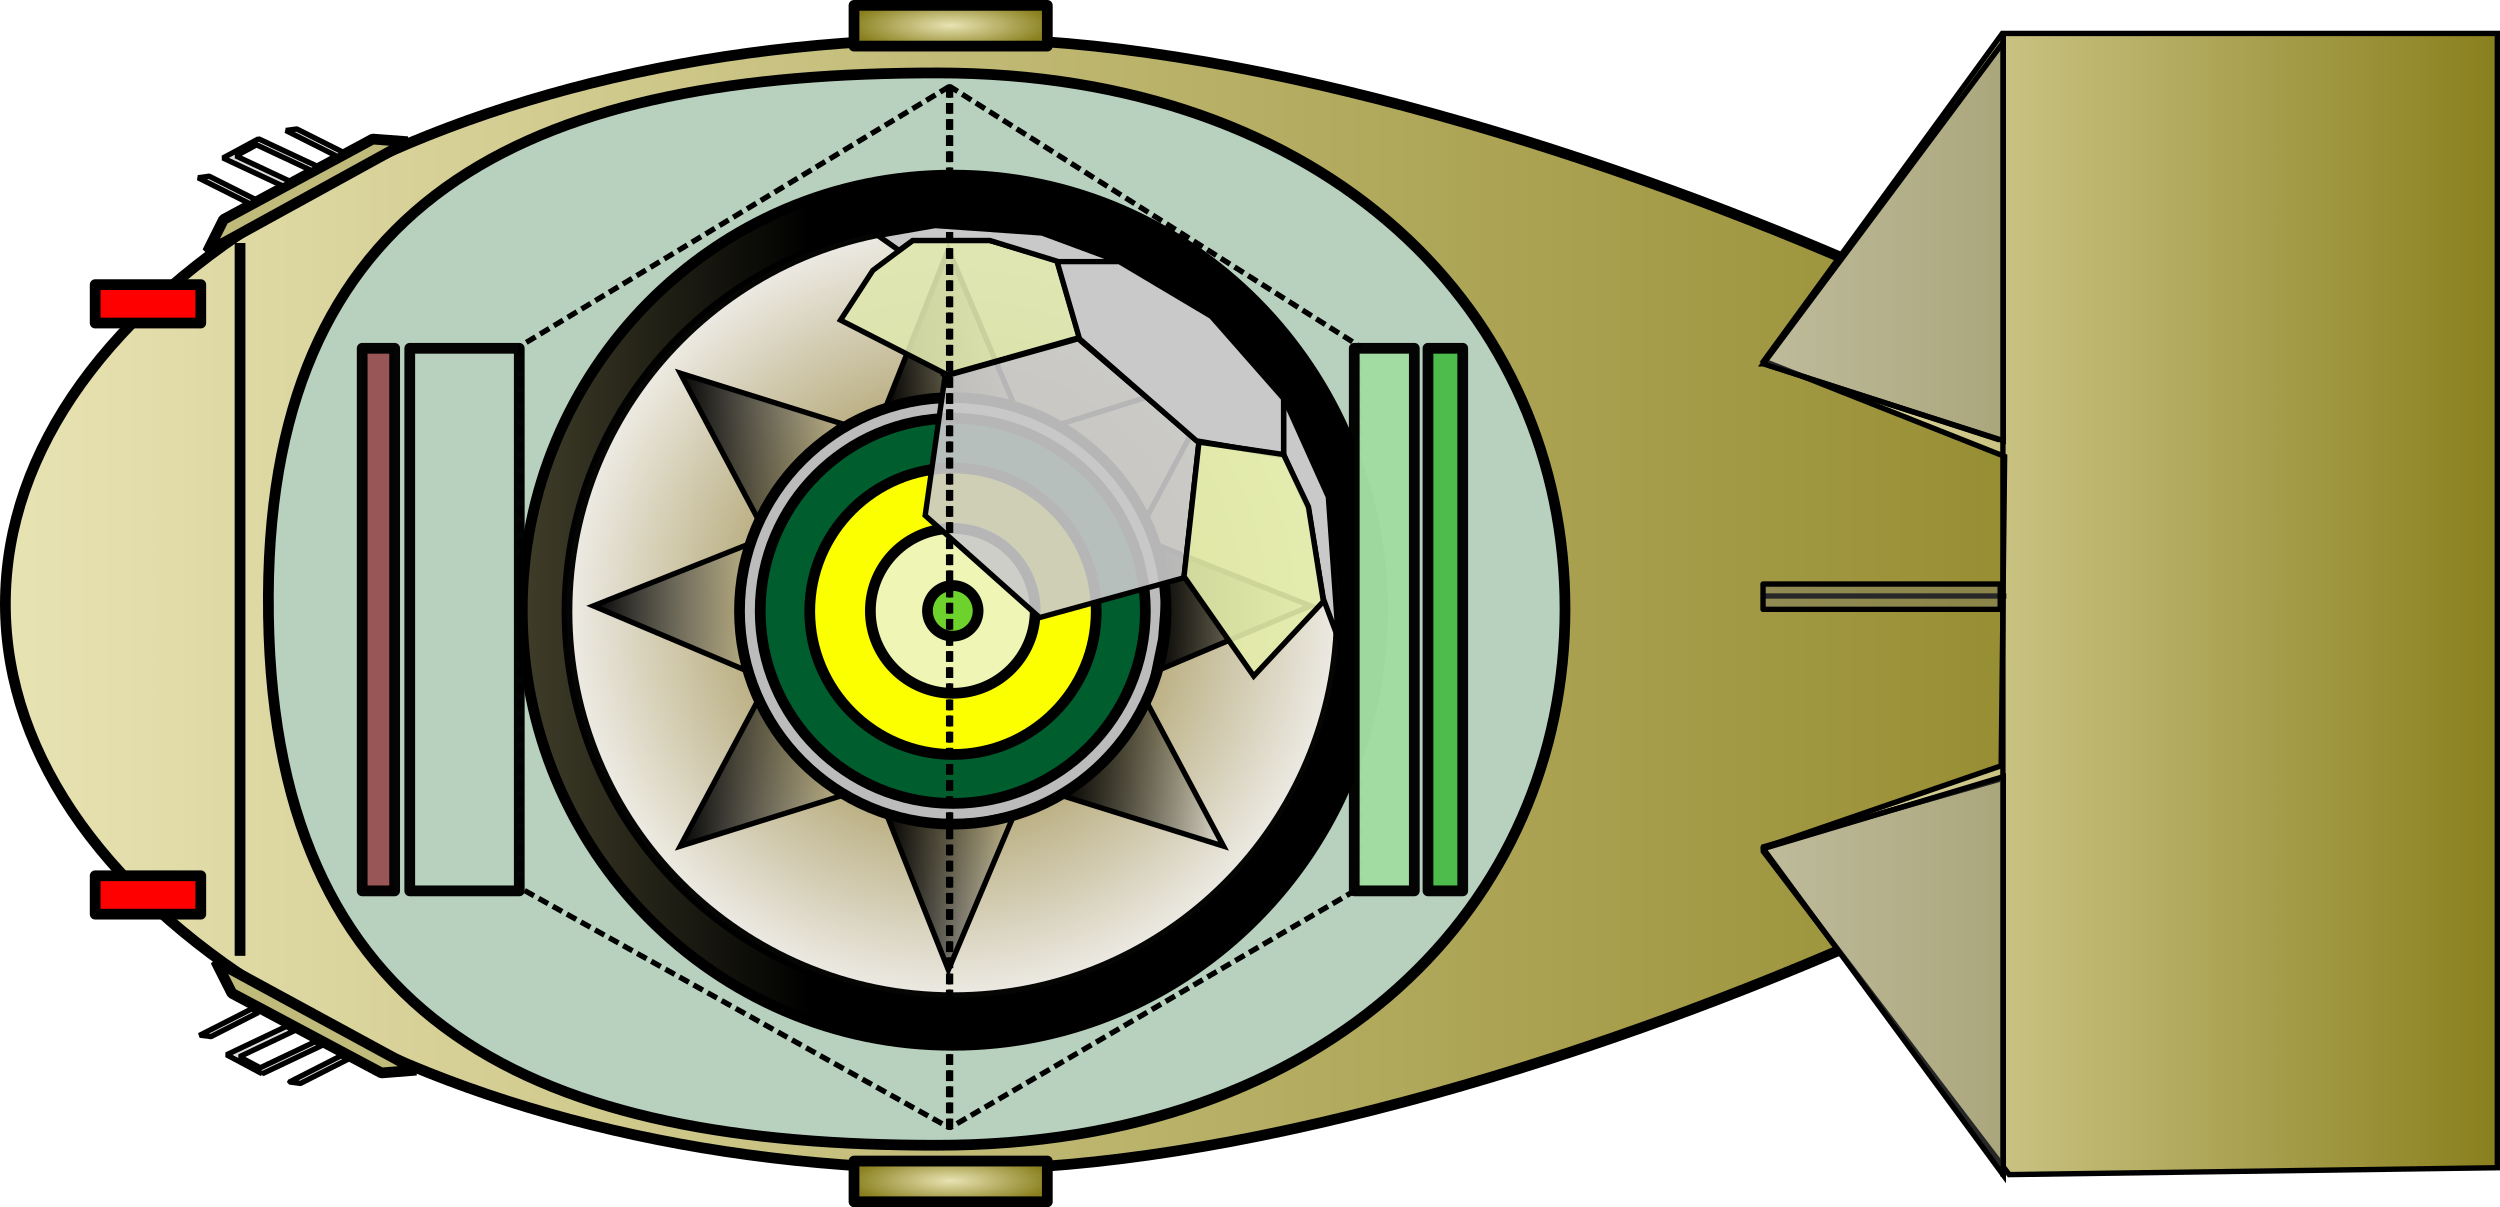 <svg xmlns="http://www.w3.org/2000/svg" xmlns:xlink="http://www.w3.org/1999/xlink" viewBox="0 0 465.22 224.64"><defs><linearGradient id="h" y2="331.32" xlink:href="#a" gradientUnits="userSpaceOnUse" x2="284.73" y1="331.32" x1="254.6"/><linearGradient id="a"><stop offset="0"/><stop offset="1" stop-opacity="0"/></linearGradient><linearGradient id="m" y2="331.32" xlink:href="#a" gradientUnits="userSpaceOnUse" x2="389.05" y1="331.32" x1="358.92"/><linearGradient id="o" y2="302.41" xlink:href="#a" gradientUnits="userSpaceOnUse" y1="302.41" x2="266.33" x1="235.14"/><linearGradient id="e" y2="340.21" gradientUnits="userSpaceOnUse" y1="340.21" gradientTransform="translate(-101.64)" x2="289.51" x1="136.16"><stop offset="0" stop-color="#c0ba7b"/><stop offset="1"/></linearGradient><linearGradient id="p" y2="332.57" gradientUnits="userSpaceOnUse" y1="332.57" x2="137.64" x1="115.26"><stop offset="0" stop-color="#cd0000"/><stop offset="1" stop-color="#ff4c4c" stop-opacity="0"/></linearGradient><linearGradient id="k" y2="279.18" gradientUnits="userSpaceOnUse" y1="279.18" x2="333.99" x1="309.1"><stop offset="0"/><stop offset="1" stop-opacity="0"/></linearGradient><linearGradient id="c" y2="330.6" xlink:href="#b" gradientUnits="userSpaceOnUse" x2="584.21" y1="330.6" x1="144.69"/><linearGradient id="l" y2="301.48" xlink:href="#a" gradientUnits="userSpaceOnUse" x2="301.97" y1="301.48" x1="270.78"/><linearGradient id="b"><stop offset="0" stop-color="#e8e3b3"/><stop offset="1" stop-color="#897f1d"/></linearGradient><linearGradient id="j" y2="361.82" xlink:href="#a" gradientUnits="userSpaceOnUse" x2="301.97" y1="361.82" x1="270.78"/><linearGradient id="n" y2="361.82" xlink:href="#a" gradientUnits="userSpaceOnUse" x2="372.87" y1="361.82" x1="341.68"/><linearGradient id="i" y2="384.12" xlink:href="#a" gradientUnits="userSpaceOnUse" x2="333.99" y1="384.12" x1="309.1"/><linearGradient id="d" y2="330.6" xlink:href="#b" gradientUnits="userSpaceOnUse" x2="609.91" y1="330.6" x1="472.32"/><radialGradient id="f" gradientUnits="userSpaceOnUse" cy="340.21" cx="212.83" r="76.785"><stop offset="0" stop-color="#816a0d"/><stop offset="1" stop-color="#f3f1ec"/></radialGradient><radialGradient id="g" gradientUnits="userSpaceOnUse" cy="340.21" cx="212.83" gradientTransform="translate(-305.46)" r="78.574"><stop offset="0" stop-color="#2f2f1f"/><stop offset="1" stop-color="#fcff00"/></radialGradient><radialGradient id="q" xlink:href="#b" gradientUnits="userSpaceOnUse" cy="222.99" cx="321.59" gradientTransform="matrix(1 0 0 .252 0 166.74)" r="18.987"/><radialGradient id="r" xlink:href="#b" gradientUnits="userSpaceOnUse" cy="438.05" cx="321.59" gradientTransform="matrix(1 0 0 .252 0 327.54)" r="18.987"/></defs><g stroke="#000"><path d="M583.21 330.6c0 27.36-160.55 105.18-259.06 105.18S145.69 388.66 145.69 330.6s79.95-105.19 178.46-105.19 260.34 77.83 259.06 105.19z" stroke-linejoin="bevel" stroke-linecap="square" stroke-miterlimit="12" stroke-width="2" fill="url(#c)" transform="translate(-144.69 -218.2)"/><path d="M517.3 224.42l-44.4 60.95 44.83 17.77-.65 57.56-44.24 15.24-.02.71 45.76 60.13 90.83-1.28V224.42H517.3z" fill-rule="evenodd" fill="url(#d)" transform="translate(-144.69 -218.2)"/><path d="M291.23 113.34c0 55.08-43.98 99.78-116.85 99.78-72.88 0-124.84-20.7-124.44-102.3.37-76.56 51.56-97.25 124.44-97.25 72.87 0 116.85 44.7 116.85 99.77z" stroke-linejoin="round" stroke-width="2" fill="#b8d0be"/><path d="M288.57 340.21c0 41.825-33.906 75.731-75.731 75.731s-75.731-33.906-75.731-75.731 33.906-75.731 75.731-75.731 75.731 33.906 75.731 75.731z" transform="matrix(1.057 0 0 1.069 -47.729 -250.133)" stroke-linejoin="bevel" stroke-linecap="square" stroke-miterlimit="12" stroke-width="1.881" fill="url(#e)"/><path d="M288.57 340.21c0 41.825-33.906 75.731-75.731 75.731s-75.731-33.906-75.731-75.731 33.906-75.731 75.731-75.731 75.731 33.906 75.731 75.731z" transform="translate(-24.61 -209.07) scale(.949)" opacity=".98" stroke-linejoin="bevel" stroke-linecap="square" stroke-miterlimit="12" stroke-width="2.108" fill="url(#f)"/><path d="M216.985 113.677c0 21.918-17.768 39.687-39.687 39.687s-39.687-17.769-39.687-39.687S155.38 73.99 177.298 73.99s39.687 17.769 39.687 39.687z" stroke-linejoin="bevel" stroke-linecap="square" stroke-miterlimit="12" stroke-width="2" fill="#bcbcbc"/><path d="M75.85 26.37L38.6 46.85l3-6 27.75-14.97 6.5.49z" stroke-linejoin="bevel" stroke-width="2" stroke-linecap="square" fill="#c0ba7b"/><path d="M48.11 25.83l-6.62 3.57 11.15 5.22 1.5-.8-10.23-4.8 3.83-2.07 10.24 4.8 1.28-.7-11.15-5.22zM53.18 24.28l9.63 4.85 1.26-.69L55.23 24l-2.05.28zM36.87 33.08l9.64 4.84 1.26-.68-8.84-4.45-2.06.29z" stroke-linejoin="bevel" stroke-linecap="square" fill="#ddd"/><path d="M191.627 113.678c0 7.913-6.415 14.328-14.328 14.328s-14.328-6.415-14.328-14.328 6.415-14.329 14.328-14.329 14.328 6.415 14.328 14.329z" stroke-linejoin="bevel" stroke-linecap="square" stroke-miterlimit="12" stroke-width="2" fill="#00ff7e"/><path d="M213.136 113.67c0 19.791-16.044 35.835-35.835 35.835s-35.834-16.044-35.834-35.834S157.51 77.836 177.3 77.836s35.835 16.044 35.835 35.835z" stroke-linejoin="bevel" stroke-linecap="square" stroke-miterlimit="12" stroke-width="2" fill="#005e2e"/><path d="M288.57 340.21c0 41.825-33.906 75.731-75.731 75.731s-75.731-33.906-75.731-75.731 33.906-75.731 75.731-75.731 75.731 33.906 75.731 75.731z" transform="translate(102.42 -6.01) scale(.352)" stroke-linejoin="bevel" stroke-linecap="square" stroke-miterlimit="12" stroke-width="5.685" fill="url(#g)"/><path d="M192.638 113.676c0 8.47-6.866 15.336-15.336 15.336s-15.336-6.866-15.336-15.336 6.866-15.336 15.336-15.336 15.336 6.866 15.336 15.336z" stroke-linejoin="bevel" fill-opacity=".902" stroke-linecap="square" stroke-miterlimit="12" stroke-width="2" fill="#edf4c7"/><path d="M182.01 113.67a4.708 4.708 0 11-9.416 0 4.708 4.708 0 019.416 0z" stroke-linejoin="bevel" stroke-linecap="square" stroke-miterlimit="12" stroke-width="2" fill="#6ed22d"/><path d="M196.71 48.68l4.17 14.36 21.77 18.99 16.21 2.78V74.16l-13.44-15.29-17.13-10.19h-11.58zM238.86 73.93l8.33 18.53 1.86 26.4-2.78-7.41-2.78-16.68-4.63-10.19V73.93z" fill-rule="evenodd" fill="#c9c9c9"/><path d="M282.34 329.37l.61 7.68 1.28 6.22-29.13-12.32 29.13-11.58" fill-rule="evenodd" fill="url(#h)" transform="translate(-144.69 -218.2)"/><path d="M319.59 371.45l7.68-.61 6.22-1.28-12.32 29.13-11.57-29.13" fill-rule="evenodd" fill="url(#i)" transform="translate(-144.69 -218.2)"/><path d="M291.04 356.83l5.43 5.47 5 3.91-30.19 9.45 14.74-27.67" fill-rule="evenodd" fill="url(#j)" transform="translate(-144.69 -218.2)"/><path d="M319.59 291.86l7.68.61 6.22 1.28-12.32-29.13-11.57 29.13" fill-rule="evenodd" fill="url(#k)" transform="translate(-144.69 -218.2)"/><path d="M291.04 306.47l5.43-5.46 5-3.92-30.19-9.44 14.74 27.67" fill-rule="evenodd" fill="url(#l)" transform="translate(-144.69 -218.2)"/><path d="M200.88 62.81l-24.55 6.95-19.92-10.19 6.02-9.26 7.41-5.56h14.36l12.51 3.7 4.17 14.36z" fill-rule="evenodd" fill="#dfe6ae" fill-opacity=".902"/><path d="M361.31 329.37l-.61 7.68-1.28 6.22 29.13-12.32-29.13-11.58" fill-rule="evenodd" fill="url(#m)" transform="translate(-144.69 -218.2)"/><path d="M352.61 356.83l-5.43 5.47-5 3.91 30.19 9.45-14.74-27.67" fill-rule="evenodd" fill="url(#n)" transform="translate(-144.69 -218.2)"/><path d="M352.61 306.47l-5.43-5.46-5-3.92 30.19-9.44-14.74 27.67" fill-rule="evenodd" fill="url(#o)" transform="translate(-144.69 -218.2)"/><path d="M175.86 69.99l-3.7 25.94 21.3 18.99 26.87-7.41 2.78-25.24-22.47-19.23-24.78 6.95z" fill-rule="evenodd" fill="#c9c9c9" fill-opacity=".902"/><path d="M196.71 48.68l4.17 14.36 21.77 18.99 16.21 2.78V74.16l-13.44-15.29-17.13-10.19h-11.58zM208.29 48.68l-14.36-5.32-19.92-1.39-10.65 1.85 3.93 2.78 2.55-1.85h14.36l12.74 3.93h11.35z" fill-rule="evenodd" fill="#c9c9c9"/><path d="M238.86 84.58l-15.75-2.31-2.78 25.01 12.97 18.53 12.97-13.9-2.78-17.6-4.63-9.73z" fill-rule="evenodd" fill="#e3eca9" fill-opacity=".902"/><path d="M176.53 16.17v193.62l-79.62-44.47V64.34l79.62-48.17z" stroke-linejoin="round" stroke-dasharray="2,1" fill="none"/><path d="M176.89 16.17v193.62l75.96-44.47V64.34l-75.96-48.17z" stroke-linejoin="round" stroke-dasharray="2,1" fill="none"/><path opacity=".98" stroke-linejoin="round" stroke-width="2" fill="url(#p)" d="M220.94 283.01h20.38v100.97h-20.38z" transform="translate(-144.69 -218.2)"/><path opacity=".98" stroke-linejoin="round" stroke-width="2" fill="#975454" d="M67.4 64.81h6.039v100.97H67.4z"/><path d="M44.67 45.22v132.65" fill-rule="evenodd" stroke-width="2"/><path stroke-linejoin="round" stroke-width="2" fill="url(#q)" d="M303.61 219.2h35.973v7.58H303.61z" transform="translate(-144.69 -218.2)"/><path stroke-linejoin="round" stroke-width="2" fill="url(#r)" d="M303.61 434.26h35.973v7.58H303.61z" transform="translate(-144.69 -218.2)"/><path opacity=".98" stroke-linejoin="round" stroke-width="2" fill="#a2dca1" d="M252.01 64.81h11.177v100.97H252.01z"/><path opacity=".98" stroke-linejoin="round" stroke-width="2" fill="#4cbc4a" d="M265.73 64.81h6.466v100.97h-6.466z"/><path d="M77.48 199.14l-37.35-20.3 3.02 5.99 27.83 14.83 6.5-.52z" stroke-linejoin="bevel" stroke-width="2" stroke-linecap="square" fill="#c0ba7b"/><path d="M48.8 199.82l-6.64-3.54L53.28 191l1.51.8-10.22 4.85 3.85 2.05 10.21-4.85 1.29.69-11.12 5.28zM53.87 201.34l9.61-4.89 1.27.67-8.83 4.49-2.05-.27zM37.21 192.63l9.61-4.89 1.26.67-8.82 4.49-2.05-.27z" stroke-linejoin="bevel" stroke-linecap="square" fill="#ddd"/><path stroke-linejoin="round" stroke-width="2" fill="red" d="M17.71 52.97h19.653v7.146H17.71zM17.71 162.97h19.653v7.146H17.71z"/><path d="M372.72 6.69v212.24M329.13 67.96l42.95 13.9M327.87 157.66l44.21-12.64M327.87 110.91h45.48" fill="none"/><path d="M328.13 67.71l44.66-59.85V82l-44.66-14.29zM328.13 157.93l44.66 60.75v-74.15l-44.66 13.4z" fill-rule="evenodd" fill="#727272" fill-opacity=".345"/><path stroke-linejoin="round" fill-opacity=".345" fill="#727272" d="M328.08 108.68h44.134v4.709H328.08z"/></g></svg>